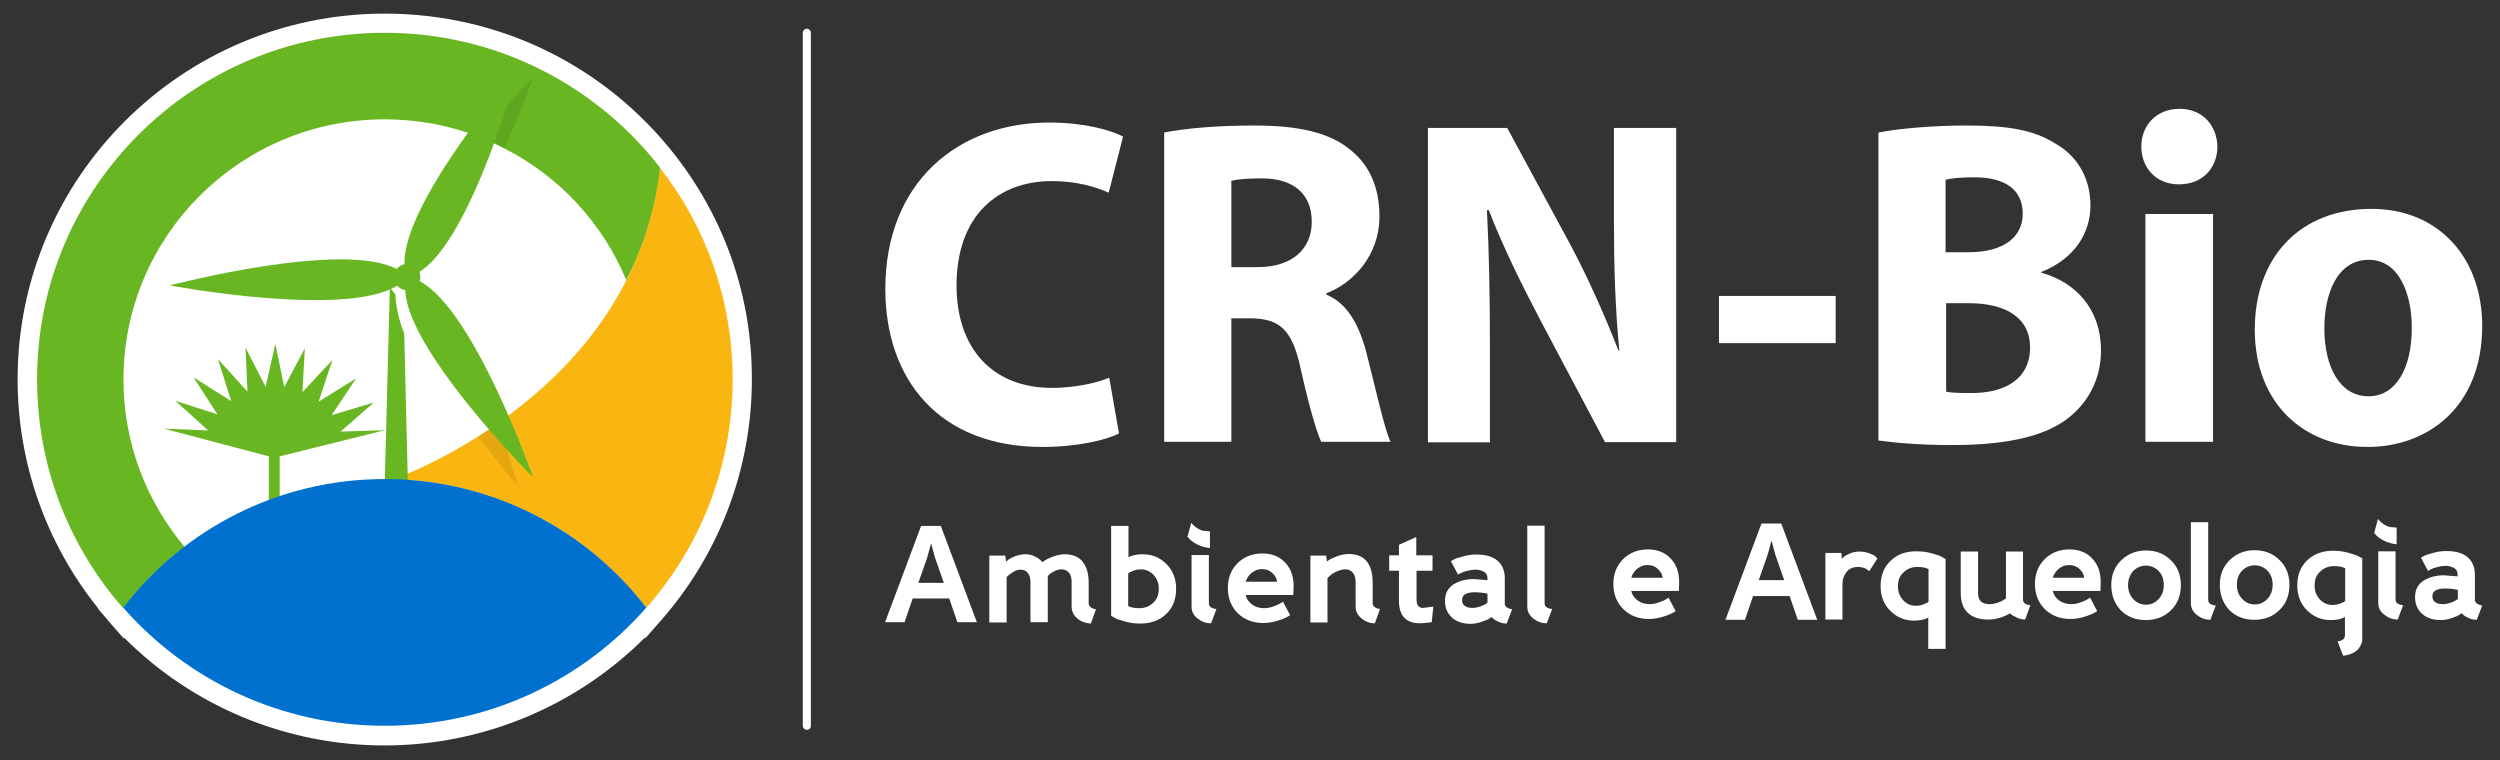 <svg xmlns="http://www.w3.org/2000/svg" width="125" height="38" viewBox="0 0 125 38" fill="none"><rect x="0" y="0" width="125" height="38" fill="#333333" stroke="none"/><g clip-path="url(#clip0_1_323)"><path d="M55.95 21.673C55.354 21.983 53.919 22.347 52.119 22.347C46.934 22.347 44.267 18.95 44.267 14.447C44.267 9.094 47.922 6.128 52.457 6.128C54.217 6.128 55.544 6.506 56.153 6.829L55.435 9.634C54.772 9.337 53.811 9.054 52.593 9.054C49.925 9.054 47.827 10.753 47.827 14.271C47.827 17.413 49.614 19.395 52.606 19.395C53.649 19.395 54.772 19.179 55.462 18.882L55.95 21.673Z" fill="white"></path><path d="M58.197 6.627C59.294 6.411 60.891 6.276 62.718 6.276C64.939 6.276 66.509 6.627 67.565 7.53C68.472 8.272 68.973 9.377 68.973 10.82C68.973 12.802 67.619 14.177 66.32 14.662V14.73C67.362 15.175 67.944 16.199 68.323 17.642C68.783 19.435 69.23 21.484 69.528 22.091H66.062C65.845 21.646 65.466 20.365 65.033 18.437C64.613 16.456 63.964 15.943 62.569 15.916H61.568V22.091H58.21V6.627H58.197ZM61.554 13.355H62.894C64.586 13.355 65.588 12.465 65.588 11.09C65.588 9.674 64.654 8.919 63.097 8.919C62.272 8.919 61.811 8.973 61.568 9.04V13.355H61.554Z" fill="white"></path><path d="M71.396 22.091V6.398H75.362L78.476 12.155C79.369 13.813 80.236 15.768 80.926 17.534H80.967C80.763 15.458 80.696 13.341 80.696 10.968V6.398H83.809V22.105H80.249L77.041 16.051C76.147 14.352 75.145 12.344 74.442 10.51H74.347C74.455 12.613 74.496 14.824 74.496 17.386V22.118H71.396V22.091Z" fill="white"></path><path d="M91.783 14.797V17.157H85.948V14.797H91.783Z" fill="white"></path><path d="M93.935 6.627C94.829 6.438 96.602 6.276 98.321 6.276C100.393 6.276 101.665 6.492 102.748 7.166C103.791 7.746 104.522 8.825 104.522 10.267C104.522 11.642 103.75 12.923 102.071 13.597V13.638C103.791 14.11 105.049 15.471 105.049 17.507C105.049 18.95 104.427 20.069 103.493 20.837C102.396 21.741 100.582 22.253 97.59 22.253C95.925 22.253 94.68 22.131 93.922 22.024V6.627H93.935ZM97.292 12.613H98.403C100.203 12.613 101.137 11.845 101.137 10.685C101.137 9.499 100.271 8.865 98.728 8.865C97.97 8.865 97.55 8.919 97.279 8.986V12.613H97.292ZM97.292 19.583C97.631 19.651 98.024 19.651 98.606 19.651C100.149 19.651 101.503 19.017 101.503 17.372C101.503 15.795 100.149 15.161 98.457 15.161H97.306V19.583H97.292Z" fill="white"></path><path d="M108.935 9.216C107.797 9.216 107.066 8.38 107.066 7.328C107.066 6.263 107.824 5.441 108.975 5.441C110.126 5.441 110.843 6.263 110.87 7.328C110.87 8.38 110.14 9.216 108.962 9.216H108.935ZM107.27 22.091V10.699H110.654V22.091H107.27Z" fill="white"></path><path d="M118.37 22.347C115.189 22.347 112.739 20.163 112.739 16.483C112.739 12.802 115.054 10.443 118.573 10.443C121.89 10.443 124.11 12.842 124.11 16.294C124.11 20.446 121.281 22.347 118.397 22.347H118.37ZM118.438 19.813C119.778 19.813 120.59 18.438 120.59 16.388C120.59 14.716 119.968 12.991 118.438 12.991C116.841 12.991 116.218 14.716 116.218 16.415C116.218 18.343 116.99 19.813 118.424 19.813H118.438Z" fill="white"></path><path d="M33.776 7.787C30.256 3.27 24.963 0.681 19.237 0.681C9.111 0.681 0.88 8.879 0.88 18.963C0.88 23.143 2.301 27.174 4.914 30.423L4.901 30.437L5.131 30.706C5.225 30.814 5.32 30.922 5.415 31.043L6.187 31.92L6.214 31.893C9.652 35.331 14.322 37.272 19.223 37.272C24.123 37.272 28.808 35.317 32.246 31.879L32.273 31.906L33.031 31.043C35.969 27.713 37.593 23.426 37.593 18.977C37.607 14.892 36.28 11.022 33.776 7.787Z" fill="white"></path><path d="M36.632 18.963C36.632 23.345 35.008 27.336 32.314 30.396C29.39 26.594 24.828 24.1 19.683 23.965C20.36 23.709 21.998 23.035 23.907 21.821C24.232 21.619 24.557 21.404 24.882 21.161C27.9 19.058 31.298 15.674 32.557 10.712C32.571 10.672 32.584 10.618 32.584 10.577C32.639 10.389 32.679 10.213 32.72 10.024C32.747 9.93 32.76 9.836 32.774 9.755C32.815 9.566 32.842 9.377 32.882 9.175C32.923 8.919 32.95 8.649 32.99 8.38C35.278 11.305 36.632 14.973 36.632 18.963Z" fill="#F9B611"></path><path d="M13.984 25.448V22.819L19.236 21.511L17.03 21.579L18.695 20.123L16.583 20.756L17.802 18.923L15.933 20.082L16.624 17.992L15.121 19.61L15.243 17.413L14.214 19.354L13.767 17.197L13.28 19.341L12.278 17.386L12.373 19.583L10.898 17.952L11.561 20.055L9.679 18.869L10.87 20.716L8.772 20.042L10.41 21.525L8.19 21.43L13.443 22.819V25.448C13.537 25.448 13.646 25.448 13.754 25.448C13.835 25.448 13.903 25.448 13.984 25.448Z" fill="#68B722"></path><path d="M19.034 32.796H20.577L20.509 28.751L20.211 16.658C19.941 16.065 19.778 15.175 19.765 14.689C19.697 14.676 19.616 14.487 19.548 14.447C19.534 14.433 19.507 14.339 19.494 14.325L19.115 28.792L19.034 32.796Z" fill="#68B722"></path><path d="M33.004 8.38C32.977 8.649 32.936 8.919 32.896 9.175C32.869 9.364 32.828 9.566 32.787 9.755C32.774 9.849 32.76 9.944 32.733 10.025C32.693 10.213 32.652 10.389 32.598 10.577C32.584 10.618 32.571 10.672 32.571 10.712C32.259 11.899 31.84 12.991 31.312 14.002C30.134 11.157 27.954 8.811 25.22 7.423C24.814 7.207 24.381 7.018 23.961 6.843C22.499 6.277 20.902 5.966 19.236 5.966C12.021 5.966 6.173 11.791 6.173 18.977C6.173 22.159 7.324 25.071 9.232 27.349C8.082 28.226 7.039 29.25 6.16 30.41C3.479 27.363 1.855 23.358 1.855 18.977C1.841 9.404 9.639 1.639 19.236 1.639C24.841 1.639 29.823 4.281 33.004 8.38Z" fill="#68B722"></path><path d="M19.237 36.288C24.448 36.288 29.132 34.009 32.314 30.383C29.308 26.473 24.57 23.952 19.237 23.952C13.903 23.952 9.165 26.473 6.16 30.383C9.354 34.009 14.025 36.288 19.237 36.288Z" fill="#0071CE"></path><g opacity="0.3"><path opacity="0.3" d="M24.895 21.147C25.477 22.805 25.843 24.127 25.883 24.289C25.775 24.154 24.922 23.169 23.921 21.808C24.232 21.619 24.557 21.39 24.895 21.147Z" fill="#0D0C0D"></path><path opacity="0.3" d="M25.22 7.409C24.814 7.193 24.381 7.005 23.961 6.829C25.383 5.13 26.669 3.85 26.669 3.85C26.669 3.85 26.114 5.468 25.22 7.409Z" fill="#0D0C0D"></path></g><path d="M26.655 23.871C26.655 23.871 22.161 19.368 20.712 16.132C20.441 15.539 20.279 14.973 20.265 14.501C20.184 14.487 20.116 14.474 20.035 14.433C20.022 14.42 20.008 14.406 19.981 14.393C19.941 14.352 19.9 14.325 19.859 14.285C17.233 15.916 8.488 14.271 8.488 14.271C8.488 14.271 17.098 12.007 19.832 13.449C19.927 13.328 20.062 13.247 20.225 13.206C20.116 10.119 25.924 3.405 25.924 3.405C25.924 3.405 23.596 11.966 20.969 13.597C21.023 13.746 21.037 13.908 20.983 14.056C23.717 15.498 26.655 23.871 26.655 23.871Z" fill="#68B722"></path><path d="M40.341 36.49C40.233 36.49 40.138 36.396 40.138 36.288V1.639C40.138 1.531 40.233 1.436 40.341 1.436C40.45 1.436 40.544 1.531 40.544 1.639V36.288C40.544 36.409 40.463 36.49 40.341 36.49Z" fill="white"></path><path d="M47.462 29.924H45.634L45.228 31.111H44.253L46.054 26.298H47.042L48.843 31.111H47.868L47.462 29.924ZM47.191 29.142L46.744 27.862L46.555 27.16L46.365 27.862L45.919 29.142H47.191Z" fill="white"></path><path d="M51.266 27.713C51.428 27.713 51.577 27.74 51.713 27.808C51.861 27.875 51.956 27.942 52.024 28.01L52.119 28.104C52.159 28.077 52.213 28.037 52.281 27.996C52.349 27.956 52.484 27.889 52.674 27.821C52.863 27.754 53.053 27.713 53.229 27.713C53.635 27.713 53.932 27.835 54.136 28.091C54.339 28.347 54.434 28.697 54.434 29.142V30.154C54.434 30.315 54.555 30.423 54.799 30.464L54.542 31.178C54.285 31.165 54.054 31.084 53.865 30.922C53.676 30.76 53.581 30.558 53.581 30.315V29.102C53.581 28.9 53.54 28.738 53.445 28.63C53.351 28.522 53.229 28.468 53.066 28.468C52.958 28.468 52.849 28.495 52.742 28.549C52.633 28.603 52.538 28.657 52.484 28.711L52.389 28.805V29.088V31.111H51.523V29.115C51.523 28.913 51.482 28.751 51.388 28.643C51.306 28.536 51.171 28.482 51.008 28.482C50.914 28.482 50.819 28.509 50.697 28.576C50.589 28.643 50.494 28.711 50.426 28.765L50.332 28.859V31.124H49.465V27.781H50.264L50.305 28.077C50.332 28.05 50.386 28.01 50.44 27.969C50.494 27.929 50.603 27.875 50.765 27.808C50.955 27.74 51.103 27.713 51.266 27.713Z" fill="white"></path><path d="M55.557 30.787V26.298H56.424V27.862C56.6 27.767 56.83 27.713 57.127 27.713C57.601 27.713 57.994 27.875 58.319 28.199C58.644 28.522 58.806 28.94 58.806 29.439C58.806 29.965 58.644 30.383 58.305 30.706C57.98 31.016 57.547 31.178 57.019 31.178C56.762 31.178 56.518 31.151 56.275 31.084C56.031 31.016 55.855 30.962 55.733 30.895L55.557 30.787ZM57.939 29.439C57.939 29.169 57.858 28.94 57.682 28.751C57.507 28.563 57.303 28.468 57.046 28.468C56.924 28.468 56.816 28.482 56.708 28.522C56.6 28.563 56.532 28.59 56.478 28.617L56.41 28.671V30.302C56.532 30.369 56.721 30.41 56.965 30.41C57.249 30.41 57.479 30.315 57.656 30.14C57.858 29.965 57.939 29.722 57.939 29.439Z" fill="white"></path><path d="M60.498 26.567V27.403C60.268 27.376 60.065 27.322 59.875 27.228C59.686 27.134 59.564 27.039 59.483 26.958L59.375 26.837L59.564 26.136C59.578 26.149 59.591 26.163 59.605 26.19C59.618 26.203 59.659 26.244 59.713 26.298C59.767 26.352 59.835 26.392 59.902 26.433C59.97 26.473 60.051 26.513 60.16 26.54C60.268 26.54 60.377 26.567 60.498 26.567ZM60.444 27.767V30.167C60.444 30.329 60.566 30.423 60.823 30.45L60.553 31.165C60.295 31.165 60.079 31.084 59.875 30.922C59.672 30.76 59.578 30.572 59.578 30.329V27.754H60.444V27.767Z" fill="white"></path><path d="M64.668 29.749H62.285C62.326 29.938 62.434 30.1 62.596 30.221C62.759 30.342 62.962 30.41 63.206 30.41C63.355 30.41 63.504 30.383 63.652 30.329C63.801 30.275 63.937 30.221 64.018 30.167L64.153 30.086L64.505 30.76C64.465 30.787 64.397 30.828 64.316 30.868C64.235 30.909 64.086 30.976 63.855 31.043C63.625 31.111 63.395 31.151 63.179 31.151C62.651 31.151 62.231 30.989 61.893 30.666C61.568 30.342 61.392 29.924 61.392 29.399C61.392 28.9 61.554 28.482 61.879 28.158C62.204 27.835 62.623 27.673 63.125 27.673C63.585 27.673 63.964 27.821 64.248 28.118C64.532 28.414 64.681 28.805 64.681 29.304L64.668 29.749ZM62.285 29.088H63.855C63.842 28.927 63.761 28.792 63.625 28.657C63.49 28.522 63.314 28.455 63.097 28.455C62.894 28.455 62.732 28.522 62.583 28.644C62.434 28.765 62.34 28.913 62.285 29.088Z" fill="white"></path><path d="M66.306 27.767L66.347 28.077C66.387 28.05 66.427 28.01 66.495 27.97C66.563 27.929 66.685 27.875 66.874 27.808C67.064 27.74 67.254 27.7 67.429 27.7C68.228 27.7 68.634 28.185 68.634 29.142V30.154C68.634 30.316 68.756 30.41 69 30.45L68.742 31.165C68.499 31.165 68.269 31.084 68.079 30.922C67.876 30.76 67.781 30.558 67.781 30.329V29.116C67.781 28.913 67.741 28.752 67.646 28.644C67.551 28.522 67.429 28.468 67.267 28.468C67.132 28.468 66.983 28.509 66.834 28.576C66.685 28.644 66.576 28.711 66.495 28.792L66.374 28.9V31.124H65.52V27.781H66.306V27.767Z" fill="white"></path><path d="M71.626 27.767V28.536H70.827V29.978C70.827 30.262 70.936 30.396 71.152 30.396L71.667 30.329L71.585 31.111C71.328 31.138 71.138 31.165 71.003 31.165C70.299 31.165 69.947 30.787 69.947 30.032V28.536H69.46V27.767H69.947V27.241L70.814 26.851V27.767H71.626Z" fill="white"></path><path d="M75.606 30.464L75.335 31.178C75.2 31.178 75.064 31.151 74.943 31.097C74.821 31.043 74.726 30.989 74.672 30.935L74.577 30.855C74.536 30.881 74.496 30.909 74.428 30.949C74.374 30.989 74.252 31.03 74.062 31.097C73.873 31.165 73.697 31.192 73.535 31.192C73.142 31.192 72.831 31.084 72.601 30.881C72.37 30.666 72.249 30.396 72.249 30.059C72.249 29.682 72.384 29.412 72.668 29.223C72.953 29.048 73.291 28.953 73.697 28.953L74.374 29.008V28.9C74.374 28.765 74.32 28.657 74.198 28.59C74.076 28.522 73.941 28.482 73.792 28.482C73.629 28.482 73.48 28.509 73.332 28.549C73.183 28.59 73.075 28.63 73.007 28.67L72.899 28.724L72.546 28.064C72.587 28.037 72.641 27.996 72.709 27.969C72.777 27.929 72.926 27.875 73.156 27.821C73.372 27.754 73.602 27.727 73.819 27.727C74.266 27.727 74.618 27.821 74.862 28.023C75.105 28.226 75.24 28.522 75.24 28.913V30.18C75.227 30.315 75.362 30.423 75.606 30.464ZM74.374 30.14V29.682C74.184 29.641 73.968 29.614 73.724 29.614C73.304 29.614 73.102 29.749 73.102 30.005C73.102 30.14 73.156 30.248 73.25 30.302C73.345 30.369 73.48 30.396 73.629 30.396C73.751 30.396 73.873 30.369 74.008 30.329C74.13 30.288 74.225 30.234 74.293 30.194L74.374 30.14Z" fill="white"></path><path d="M77.23 26.297V30.167C77.23 30.329 77.352 30.423 77.609 30.45L77.338 31.165C77.081 31.165 76.865 31.084 76.662 30.922C76.459 30.76 76.364 30.571 76.364 30.329V26.284H77.23V26.297Z" fill="white"></path><path d="M98.037 27.578H98.904V29.668C98.904 30.032 99.093 30.207 99.486 30.207C99.621 30.207 99.743 30.18 99.878 30.14C100.014 30.086 100.122 30.046 100.189 29.992L100.298 29.924V27.578H101.15V29.978C101.15 30.14 101.272 30.234 101.516 30.261L101.259 30.976C101.123 30.976 101.002 30.949 100.88 30.895C100.758 30.841 100.663 30.787 100.596 30.747L100.501 30.666C100.162 30.868 99.797 30.976 99.391 30.976C98.944 30.976 98.606 30.854 98.375 30.625C98.145 30.396 98.037 30.073 98.037 29.654V27.578Z" fill="white"></path><path d="M93.868 27.929L93.461 28.562C93.313 28.414 93.123 28.347 92.907 28.347C92.649 28.347 92.46 28.428 92.325 28.603C92.189 28.778 92.122 28.967 92.122 29.196V30.976H91.269V27.646H92.067L92.095 27.942C92.122 27.915 92.149 27.875 92.203 27.834C92.243 27.794 92.352 27.74 92.5 27.673C92.649 27.605 92.812 27.578 92.974 27.578C93.137 27.578 93.299 27.605 93.448 27.659C93.597 27.713 93.705 27.767 93.773 27.821L93.868 27.929Z" fill="white"></path><path d="M119.832 26.378V27.214C119.602 27.187 119.399 27.134 119.21 27.039C119.02 26.945 118.898 26.85 118.817 26.769L118.709 26.648L118.898 25.947C118.912 25.96 118.925 25.974 118.939 26.001C118.952 26.015 118.993 26.055 119.047 26.109C119.101 26.163 119.169 26.203 119.237 26.244C119.304 26.284 119.385 26.325 119.494 26.352C119.616 26.352 119.724 26.378 119.832 26.378ZM119.778 27.578V29.978C119.778 30.14 119.9 30.234 120.157 30.261L119.886 30.976C119.629 30.976 119.412 30.895 119.21 30.733C119.007 30.571 118.912 30.383 118.912 30.14V27.565H119.778V27.578Z" fill="white"></path><path d="M124.11 30.275L123.839 30.989C123.704 30.989 123.568 30.962 123.447 30.909C123.325 30.855 123.23 30.801 123.176 30.747L123.081 30.666C123.041 30.693 123 30.72 122.932 30.76C122.878 30.801 122.756 30.841 122.567 30.909C122.377 30.976 122.201 31.003 122.039 31.003C121.646 31.003 121.335 30.895 121.105 30.693C120.875 30.477 120.753 30.207 120.753 29.87C120.753 29.493 120.888 29.223 121.173 29.035C121.457 28.859 121.795 28.765 122.201 28.765L122.878 28.819V28.711C122.878 28.576 122.824 28.468 122.702 28.401C122.58 28.333 122.445 28.293 122.296 28.293C122.134 28.293 121.985 28.32 121.836 28.36C121.687 28.401 121.578 28.441 121.511 28.482L121.402 28.549L121.051 27.889C121.091 27.861 121.146 27.821 121.213 27.794C121.281 27.754 121.429 27.7 121.66 27.646C121.876 27.578 122.107 27.552 122.323 27.552C122.77 27.552 123.122 27.646 123.365 27.848C123.609 28.05 123.745 28.347 123.745 28.738V30.005C123.745 30.127 123.866 30.234 124.11 30.275ZM122.892 29.951V29.493C122.702 29.453 122.485 29.425 122.242 29.425C121.822 29.425 121.619 29.56 121.619 29.816C121.619 29.951 121.673 30.059 121.768 30.113C121.863 30.18 121.998 30.207 122.147 30.207C122.269 30.207 122.391 30.18 122.526 30.14C122.648 30.1 122.743 30.046 122.811 30.005L122.892 29.951Z" fill="white"></path><path d="M105.564 29.25C105.564 28.751 105.727 28.333 106.065 28.01C106.403 27.686 106.809 27.524 107.297 27.524C107.797 27.524 108.217 27.686 108.542 28.01C108.88 28.333 109.043 28.751 109.043 29.25C109.043 29.776 108.88 30.194 108.542 30.517C108.217 30.841 107.797 31.003 107.283 31.003C106.782 31.003 106.363 30.841 106.038 30.517C105.727 30.18 105.564 29.762 105.564 29.25ZM106.403 29.25C106.403 29.533 106.485 29.762 106.661 29.951C106.836 30.14 107.039 30.234 107.297 30.234C107.554 30.234 107.757 30.14 107.933 29.951C108.109 29.762 108.19 29.533 108.19 29.25C108.19 28.967 108.109 28.738 107.933 28.549C107.757 28.374 107.541 28.279 107.297 28.279C107.053 28.279 106.836 28.374 106.661 28.549C106.498 28.738 106.403 28.967 106.403 29.25Z" fill="white"></path><path d="M110.992 29.237C110.992 28.738 111.155 28.32 111.493 27.996C111.831 27.673 112.238 27.511 112.725 27.511C113.226 27.511 113.645 27.673 113.97 27.996C114.309 28.32 114.471 28.738 114.471 29.237C114.471 29.762 114.309 30.18 113.97 30.504C113.645 30.827 113.226 30.989 112.711 30.989C112.211 30.989 111.791 30.827 111.466 30.504C111.155 30.167 110.992 29.749 110.992 29.237ZM111.845 29.237C111.845 29.52 111.926 29.749 112.102 29.938C112.278 30.126 112.482 30.221 112.738 30.221C112.996 30.221 113.199 30.126 113.375 29.938C113.551 29.749 113.632 29.52 113.632 29.237C113.632 28.953 113.551 28.724 113.375 28.535C113.199 28.36 112.982 28.266 112.738 28.266C112.495 28.266 112.278 28.36 112.102 28.535C111.926 28.724 111.845 28.953 111.845 29.237Z" fill="white"></path><path d="M89.481 29.803H87.654L87.248 30.989H86.273L88.074 26.176H89.062L90.862 30.989H89.888L89.481 29.803ZM89.211 29.008L88.764 27.727L88.575 27.026L88.385 27.727L87.938 29.008H89.211Z" fill="white"></path><path d="M97.279 27.956V32.445H96.413V30.881C96.237 30.976 96.007 31.03 95.709 31.03C95.235 31.03 94.842 30.868 94.517 30.544C94.192 30.221 94.03 29.803 94.03 29.304C94.03 28.778 94.192 28.36 94.531 28.037C94.869 27.713 95.289 27.565 95.817 27.565C96.074 27.565 96.318 27.592 96.561 27.659C96.805 27.727 96.981 27.781 97.103 27.848L97.279 27.956ZM94.897 29.317C94.897 29.587 94.978 29.816 95.154 30.005C95.329 30.194 95.533 30.288 95.79 30.288C95.912 30.288 96.02 30.275 96.129 30.234C96.237 30.194 96.304 30.167 96.358 30.14L96.426 30.086V28.455C96.304 28.387 96.115 28.347 95.871 28.347C95.587 28.347 95.357 28.441 95.181 28.616C94.978 28.792 94.897 29.021 94.897 29.317Z" fill="white"></path><path d="M118.113 27.915V32.041C118.127 32.041 118.059 32.27 117.91 32.459C117.653 32.742 117.152 32.796 117.152 32.782L116.881 32.068L116.949 32.054C116.949 32.054 117.057 32.054 117.179 31.947C117.247 31.893 117.247 31.771 117.247 31.771V30.855C117.071 30.949 116.841 31.003 116.543 31.003C116.069 31.003 115.676 30.841 115.352 30.517C115.027 30.194 114.864 29.776 114.864 29.277C114.864 28.751 115.027 28.333 115.365 28.01C115.69 27.7 116.123 27.538 116.651 27.538C116.908 27.538 117.152 27.565 117.395 27.632C117.639 27.7 117.815 27.754 117.937 27.821L118.113 27.915ZM115.73 29.277C115.73 29.547 115.812 29.776 115.988 29.965C116.164 30.153 116.367 30.248 116.624 30.248C116.746 30.248 116.854 30.234 116.962 30.194C117.071 30.153 117.139 30.127 117.193 30.099L117.26 30.046V28.414C117.139 28.347 116.949 28.306 116.705 28.306C116.421 28.306 116.191 28.401 116.015 28.576C115.812 28.751 115.73 28.98 115.73 29.277Z" fill="white"></path><path d="M83.945 29.547H81.562C81.603 29.735 81.711 29.897 81.874 30.019C82.036 30.14 82.239 30.207 82.483 30.207C82.632 30.207 82.781 30.18 82.929 30.126C83.078 30.073 83.214 30.019 83.295 29.965L83.43 29.884L83.782 30.558C83.742 30.585 83.674 30.625 83.593 30.666C83.512 30.706 83.363 30.774 83.132 30.841C82.902 30.908 82.672 30.949 82.456 30.949C81.928 30.949 81.508 30.787 81.17 30.463C80.844 30.14 80.669 29.722 80.669 29.196C80.669 28.697 80.831 28.279 81.156 27.956C81.481 27.632 81.9 27.471 82.402 27.471C82.862 27.471 83.241 27.619 83.525 27.915C83.809 28.212 83.958 28.603 83.958 29.102L83.945 29.547ZM81.562 28.886H83.132C83.119 28.724 83.038 28.59 82.902 28.455C82.767 28.32 82.591 28.252 82.374 28.252C82.171 28.252 82.009 28.32 81.86 28.441C81.711 28.562 81.617 28.711 81.562 28.886Z" fill="white"></path><path d="M105.022 29.547H102.64C102.681 29.735 102.789 29.897 102.951 30.019C103.114 30.14 103.317 30.207 103.56 30.207C103.709 30.207 103.858 30.18 104.007 30.126C104.156 30.073 104.291 30.019 104.373 29.965L104.508 29.884L104.86 30.558C104.819 30.585 104.752 30.625 104.671 30.666C104.589 30.706 104.44 30.774 104.21 30.841C103.98 30.908 103.75 30.949 103.533 30.949C103.005 30.949 102.586 30.787 102.247 30.463C101.923 30.14 101.747 29.722 101.747 29.196C101.747 28.697 101.909 28.279 102.234 27.956C102.559 27.632 102.978 27.471 103.479 27.471C103.939 27.471 104.318 27.619 104.603 27.915C104.887 28.212 105.036 28.603 105.036 29.102L105.022 29.547ZM102.64 28.886H104.21C104.197 28.724 104.115 28.59 103.98 28.455C103.845 28.32 103.669 28.252 103.452 28.252C103.249 28.252 103.086 28.32 102.938 28.441C102.789 28.562 102.694 28.711 102.64 28.886Z" fill="white"></path><path d="M110.41 26.122V29.992C110.41 30.154 110.532 30.248 110.789 30.275L110.519 30.989C110.262 30.989 110.045 30.909 109.842 30.747C109.639 30.585 109.544 30.396 109.544 30.154V26.109H110.41V26.122Z" fill="white"></path></g><defs><clipPath id="clip0_1_323"><rect width="123.23" height="36.577" fill="white" transform="translate(0.88 0.681)"></rect></clipPath></defs></svg>